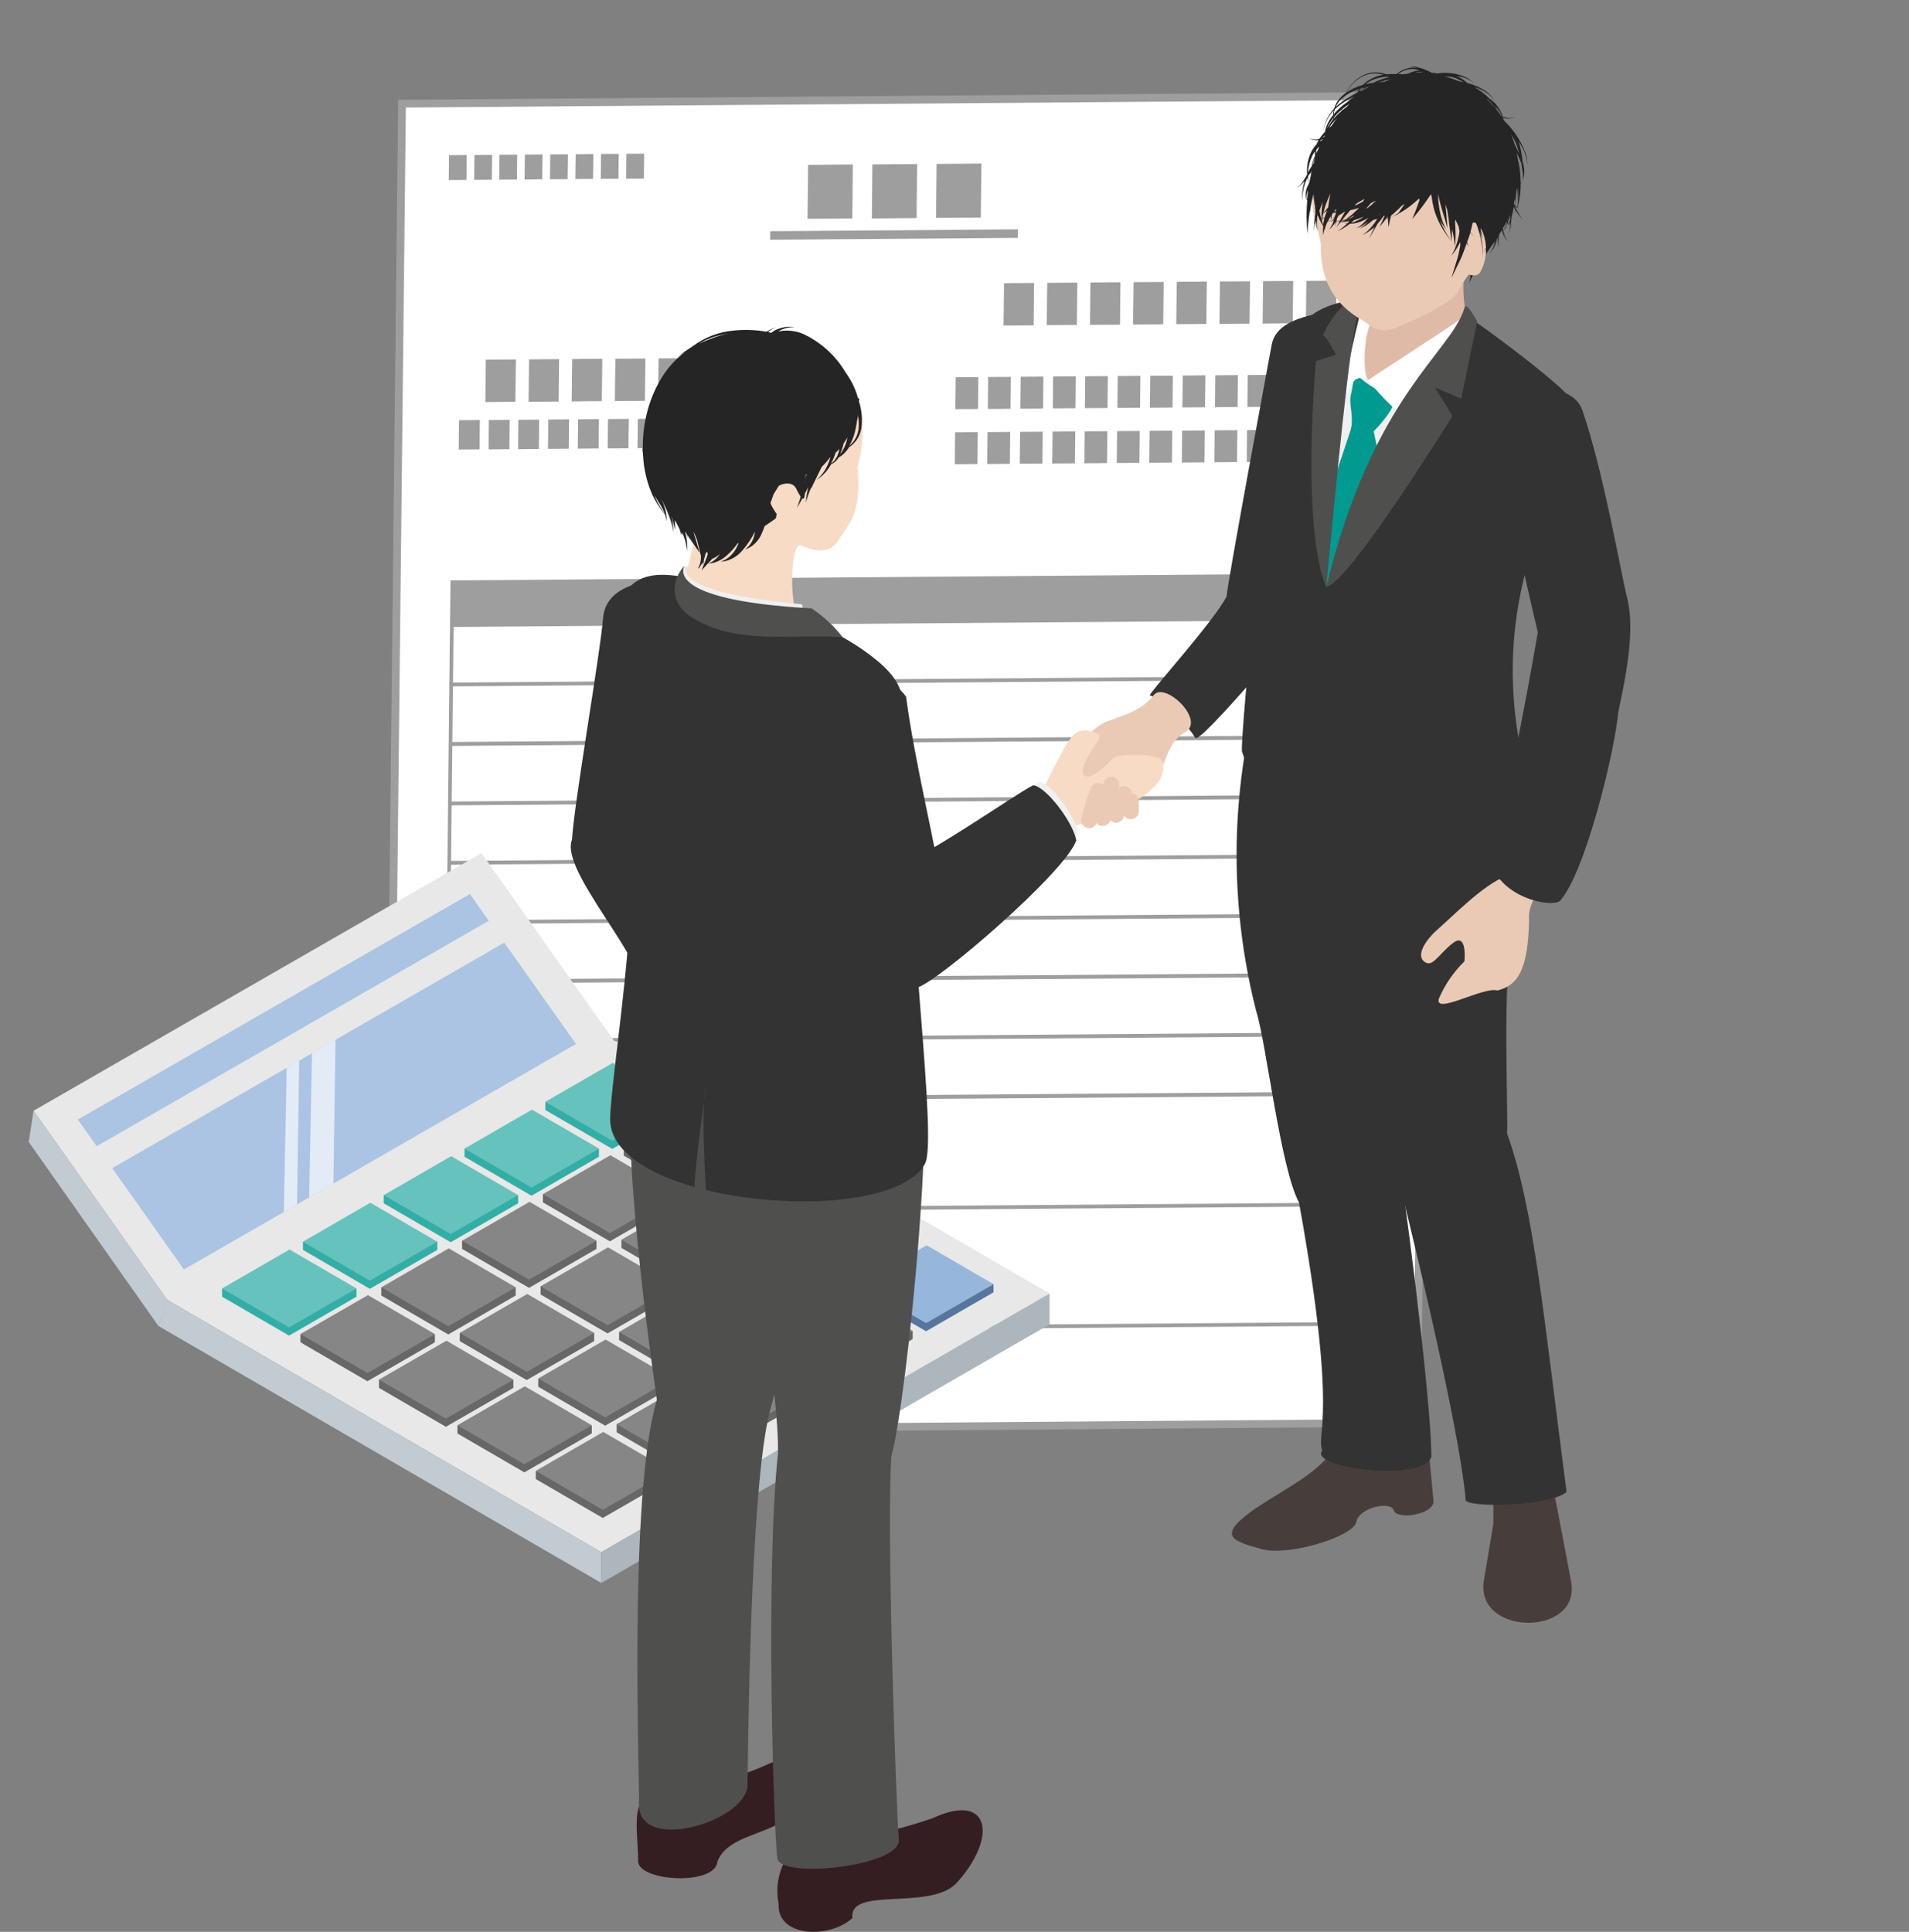 <?xml version="1.0" encoding="UTF-8"?>
<svg id="_レイヤー_2" data-name="レイヤー 2" xmlns="http://www.w3.org/2000/svg" viewBox="0 0 393.42 398.11">
  <rect x="0" y="0" width="393.42" height="398.11" fill="#808080" stroke="none"/>
  <defs>
    <style>
      .cls-1 {
        fill: #57769d;
      }

      .cls-2 {
        fill: #4f4f4e;
      }

      .cls-3 {
        fill: #fff;
      }

      .cls-4 {
        fill: #f0f0f0;
      }

      .cls-5 {
        fill: #33aea6;
      }

      .cls-6 {
        fill: #f7dbc5;
      }

      .cls-7 {
        fill: none;
      }

      .cls-8 {
        fill: #abc4e3;
      }

      .cls-9 {
        fill: #868686;
      }

      .cls-10 {
        fill: #333;
      }

      .cls-11 {
        fill: #e3ebf6;
      }

      .cls-12 {
        fill: #adb6bc;
      }

      .cls-13 {
        fill: #66c2bc;
      }

      .cls-14 {
        fill: #c1cbd1;
      }

      .cls-15 {
        fill: #9e9e9e;
      }

      .cls-16 {
        fill: #009a90;
      }

      .cls-17 {
        fill: #262525;
      }

      .cls-18 {
        fill: #debaa7;
      }

      .cls-19 {
        fill: #97b6dc;
      }

      .cls-20 {
        fill: #473e3c;
      }

      .cls-21 {
        fill: #e4e4e4;
      }

      .cls-22 {
        fill: #ebcab5;
      }

      .cls-23 {
        fill: #676767;
      }

      .cls-24 {
        fill: #351e21;
      }

      .cls-25 {
        fill: #e8e8e8;
      }
    </style>
  </defs>
  <g id="_レイヤー_1-2" data-name="レイヤー 1">
    <g>
      <g id="_アートボード_4" data-name="アートボード 4">
        <g id="_グループ_6108" data-name="グループ 6108">
          <g id="_グループ_6104" data-name="グループ 6104">
            <path id="_パス_25193" data-name="パス 25193" class="cls-3" d="M79.84,294.83l3-273.47,212.2-1.64-2.99,273.47-212.21,1.64Z"/>
            <path id="_パス_25194" data-name="パス 25194" class="cls-15" d="M292.83,293.98l3.01-275.07h-1.19s-212.6,1.66-212.6,1.66v.4s-3.02,274.66-3.02,274.66h1.19s212.6-1.65,212.6-1.65ZM291.25,292.4l-210.59,1.64,2.98-271.88,210.6-1.63-2.98,271.88h0Z"/>
          </g>
          <g id="_グループ_6107" data-name="グループ 6107">
            <path id="_パス_25195" data-name="パス 25195" class="cls-15" d="M117.92,73.99l6.21-.05-.11,8.72-6.2.06.1-8.73Z"/>
            <path id="_パス_25196" data-name="パス 25196" class="cls-15" d="M126.82,73.93l6.19-.05-.11,8.72-6.19.05.11-8.72Z"/>
            <path id="_パス_25197" data-name="パス 25197" class="cls-15" d="M143.77,86.23l4.29-.04-.07,6.04-4.29.04.07-6.04Z"/>
            <path id="_パス_25198" data-name="パス 25198" class="cls-15" d="M125.29,86.36l4.3-.03-.07,6.05-4.28.03.06-6.05Z"/>
            <path id="_パス_25199" data-name="パス 25199" class="cls-15" d="M131.45,86.32l4.29-.04-.06,6.05-4.3.03.07-6.04Z"/>
            <path id="_パス_25200" data-name="パス 25200" class="cls-15" d="M137.61,86.27l4.3-.03-.07,6.05-4.28.03.06-6.05Z"/>
            <path id="_パス_25201" data-name="パス 25201" class="cls-15" d="M263.71,88.58l4.68-.03-.07,6.57-4.68.03.07-6.57Z"/>
            <path id="_パス_25202" data-name="パス 25202" class="cls-15" d="M257.01,88.63l4.68-.03-.07,6.57-4.68.03.07-6.57Z"/>
            <path id="_パス_25203" data-name="パス 25203" class="cls-15" d="M250.33,88.69l4.67-.04-.07,6.57-4.67.04.07-6.57Z"/>
            <path id="_パス_25204" data-name="パス 25204" class="cls-15" d="M243.63,88.74l4.66-.03-.07,6.57-4.66.03.07-6.57Z"/>
            <path id="_パス_25205" data-name="パス 25205" class="cls-15" d="M216.92,88.94l4.68-.03-.07,6.57-4.68.03.07-6.57Z"/>
            <path id="_パス_25206" data-name="パス 25206" class="cls-15" d="M223.54,88.9l4.67-.04-.07,6.57-4.67.04.07-6.57Z"/>
            <path id="_パス_25207" data-name="パス 25207" class="cls-15" d="M230.23,88.84l4.66-.03-.07,6.57-4.67.04.07-6.57Z"/>
            <path id="_パス_25208" data-name="パス 25208" class="cls-15" d="M149.93,86.17l4.29-.04-.06,6.06-4.29.02.07-6.04Z"/>
            <path id="_パス_25209" data-name="パス 25209" class="cls-15" d="M112.99,86.46l4.29-.04-.07,6.05-4.28.03.07-6.04Z"/>
            <path id="_パス_25210" data-name="パス 25210" class="cls-15" d="M119.14,86.41l4.29-.04-.06,6.05-4.3.03.07-6.04Z"/>
            <path id="_パス_25211" data-name="パス 25211" class="cls-15" d="M206.92,58.36l6.19-.05-.09,8.74-6.2.04.1-8.73Z"/>
            <path id="_パス_25212" data-name="パス 25212" class="cls-15" d="M210.35,77.64l4.68-.03-.07,6.57-4.68.03.07-6.57Z"/>
            <path id="_パス_25213" data-name="パス 25213" class="cls-15" d="M166.55,33.98l9.21-.09-.11,11.13-9.23.07.13-11.1Z"/>
            <path id="_パス_25214" data-name="パス 25214" class="cls-15" d="M179.78,33.88l9.23-.07-.12,11.12-9.21.09.1-11.14Z"/>
            <path id="_パス_25215" data-name="パス 25215" class="cls-15" d="M158.73,47.65l51.04-.39-.02,1.76-51.04.39.02-1.76Z"/>
            <path id="_パス_25216" data-name="パス 25216" class="cls-15" d="M91.13,274.66l181.92-1.41.27-25.38-181.93,1.4-.27,25.38ZM91.9,273.89l.26-23.85,180.41-1.4-.26,23.85-180.41,1.4h0Z"/>
            <g id="_グループ_6105" data-name="グループ 6105">
              <path id="_パス_25217" data-name="パス 25217" class="cls-15" d="M135.72,73.86l6.21-.05-.11,8.73-6.2.04.11-8.72Z"/>
              <path id="_パス_25218" data-name="パス 25218" class="cls-15" d="M144.61,73.78l6.21-.05-.11,8.72-6.2.06.1-8.73Z"/>
              <path id="_パス_25219" data-name="パス 25219" class="cls-15" d="M196.83,89.1l4.67-.04-.07,6.57-4.67.04.07-6.57Z"/>
              <path id="_パス_25220" data-name="パス 25220" class="cls-15" d="M203.45,95.62l.07-6.57,4.67-.04-.07,6.57-4.67.04Z"/>
              <path id="_パス_25221" data-name="パス 25221" class="cls-15" d="M210.23,89l4.67-.04-.07,6.57-4.67.04.07-6.57Z"/>
              <path id="_パス_25222" data-name="パス 25222" class="cls-15" d="M223.65,77.54l4.66-.03-.07,6.57-4.66.03.07-6.57Z"/>
              <path id="_パス_25223" data-name="パス 25223" class="cls-15" d="M230.35,77.49l4.67-.04-.07,6.57-4.67.04.07-6.57Z"/>
              <path id="_パス_25224" data-name="パス 25224" class="cls-15" d="M237.05,77.44l4.66-.03-.07,6.57-4.67.04.08-6.58Z"/>
              <path id="_パス_25225" data-name="パス 25225" class="cls-15" d="M236.92,88.79l4.67-.04-.08,6.57-4.67.04.08-6.57Z"/>
              <path id="_パス_25226" data-name="パス 25226" class="cls-15" d="M273.58,225.78l1.18-107.57-181.92,1.4-1.31,119.92,81.15-.62.15-12.31,100.78-.77-.03-.03ZM92.41,227.27l79.63-.61-.12,11.47-79.62.62.11-11.49ZM273.77,139.27l-180.41,1.4.12-11.47,180.41-1.4-.12,11.47ZM273.63,151.51l-180.41,1.4.12-11.47,180.41-1.4-.12,11.47ZM273.49,163.78l-180.41,1.4.13-11.46,180.41-1.4-.13,11.46ZM273.36,176.02l-180.41,1.4.13-11.46,180.41-1.4-.13,11.46ZM273.23,188.26l-180.41,1.4.13-11.46,180.41-1.4-.13,11.46ZM273.1,200.5l-180.41,1.4.12-11.47,180.41-1.4-.12,11.47ZM272.96,212.77l-180.4,1.4.12-11.47,180.41-1.4-.12,11.47ZM272.83,225.01l-180.41,1.4.13-11.46,180.41-1.4-.13,11.46Z"/>
            </g>
            <path id="_パス_25227" data-name="パス 25227" class="cls-15" d="M106.82,86.51l4.3-.03-.07,6.04-4.29.04.06-6.05Z"/>
            <path id="_パス_25228" data-name="パス 25228" class="cls-15" d="M94.6,86.6l4.29-.04-.06,6.05-4.3.03.07-6.04Z"/>
            <path id="_パス_25229" data-name="パス 25229" class="cls-15" d="M100.75,86.56l4.29-.04-.06,6.05-4.29.04.06-6.05Z"/>
            <path id="_パス_25230" data-name="パス 25230" class="cls-15" d="M100.12,74.12l6.2-.04-.11,8.72-6.19.05.1-8.73Z"/>
            <path id="_パス_25231" data-name="パス 25231" class="cls-15" d="M109.03,74.06l6.19-.05-.09,8.74-6.2.04.1-8.73Z"/>
            <path id="_パス_25232" data-name="パス 25232" class="cls-15" d="M118.64,31.78l3.64-.04-.06,5.13-3.65.02.07-5.12Z"/>
            <path id="_パス_25233" data-name="パス 25233" class="cls-15" d="M123.87,31.73l3.65-.03-.06,5.13-3.65.03.06-5.13Z"/>
            <path id="_パス_25234" data-name="パス 25234" class="cls-15" d="M129.1,31.69l3.65-.02-.06,5.13-3.65.03.06-5.13Z"/>
            <path id="_パス_25235" data-name="パス 25235" class="cls-15" d="M113.41,31.82l3.64-.03-.06,5.13-3.65.03.07-5.12Z"/>
            <path id="_パス_25236" data-name="パス 25236" class="cls-15" d="M97.78,31.95l3.64-.04-.06,5.13-3.64.03.06-5.13Z"/>
            <path id="_パス_25237" data-name="パス 25237" class="cls-15" d="M102.94,31.9l3.65-.03-.06,5.13-3.64.03.05-5.14Z"/>
            <path id="_パス_25238" data-name="パス 25238" class="cls-15" d="M108.17,31.86l3.64-.03-.06,5.13-3.64.04.06-5.13Z"/>
            <path id="_パス_25239" data-name="パス 25239" class="cls-15" d="M92.54,31.98l3.65-.03-.06,5.13-3.64.03.05-5.14Z"/>
            <g id="_グループ_6106" data-name="グループ 6106">
              <path id="_パス_25240" data-name="パス 25240" class="cls-15" d="M251.42,58.01l6.2-.04-.11,8.72-6.2.04.11-8.72Z"/>
              <path id="_パス_25241" data-name="パス 25241" class="cls-15" d="M260.31,57.94l6.2-.04-.1,8.72-6.2.06.1-8.73Z"/>
            </g>
            <path id="_パス_25242" data-name="パス 25242" class="cls-15" d="M269.12,66.6l.1-8.72,6.21-.05-.11,8.72-6.2.04Z"/>
            <path id="_パス_25243" data-name="パス 25243" class="cls-15" d="M224.72,58.22l6.19-.05-.09,8.74-6.2.04.1-8.73Z"/>
            <path id="_パス_25244" data-name="パス 25244" class="cls-15" d="M233.62,58.15l6.2-.04-.1,8.72-6.21.05.11-8.72Z"/>
            <path id="_パス_25245" data-name="パス 25245" class="cls-15" d="M242.52,58.09l6.2-.06-.11,8.72-6.2.06.11-8.72Z"/>
            <path id="_パス_25246" data-name="パス 25246" class="cls-15" d="M215.82,58.29l6.21-.05-.11,8.72-6.2.04.1-8.72Z"/>
            <path id="_パス_25247" data-name="パス 25247" class="cls-15" d="M243.75,77.39l4.67-.04-.08,6.58-4.66.03.07-6.57Z"/>
            <path id="_パス_25248" data-name="パス 25248" class="cls-15" d="M250.45,77.34l4.67-.04-.07,6.57-4.67.04.07-6.57Z"/>
            <path id="_パス_25249" data-name="パス 25249" class="cls-15" d="M257.14,77.29l4.67-.04-.06,6.58-4.68.03.07-6.57Z"/>
            <path id="_パス_25250" data-name="パス 25250" class="cls-15" d="M263.84,77.23l4.67-.04-.07,6.57-4.67.04.07-6.57Z"/>
            <path id="_パス_25251" data-name="パス 25251" class="cls-15" d="M270.54,77.18l4.67-.04-.07,6.57-4.67.04.07-6.57Z"/>
            <path id="_パス_25252" data-name="パス 25252" class="cls-15" d="M217.04,77.59l4.67-.04-.07,6.57-4.67.04.07-6.57Z"/>
            <path id="_パス_25253" data-name="パス 25253" class="cls-15" d="M196.88,84.32l.07-6.57,4.67-.04-.07,6.57-4.67.04Z"/>
            <path id="_パス_25254" data-name="パス 25254" class="cls-15" d="M203.65,77.69l4.68-.03-.08,6.58-4.67.04.07-6.59Z"/>
            <path id="_パス_25255" data-name="パス 25255" class="cls-15" d="M270.41,88.53l4.67-.04-.07,6.57-4.67.04.07-6.57Z"/>
            <path id="_パス_25256" data-name="パス 25256" class="cls-15" d="M193.02,33.78l9.24-.07-.13,11.12-9.23.07.12-11.12Z"/>
          </g>
        </g>
        <g id="_グループ_6141" data-name="グループ 6141">
          <path id="_パス_25257" data-name="パス 25257" class="cls-14" d="M6.93,228.89l27.54,38.99-1.81,5.4-26.74-37.95,1-6.45Z"/>
          <path id="_パス_25258" data-name="パス 25258" class="cls-25" d="M6.93,228.89l92.3-53.08,27.54,38.99-92.3,53.07-27.54-38.99Z"/>
          <path id="_パス_25259" data-name="パス 25259" class="cls-8" d="M16.04,230.71l80.8-46.47,3.89,5.51-80.8,46.46-3.89-5.5Z"/>
          <path id="_パス_25260" data-name="パス 25260" class="cls-8" d="M23.13,240.73l80.8-46.47,14.77,20.88-80.8,46.47-14.77-20.88Z"/>
          <path id="_パス_25261" data-name="パス 25261" class="cls-25" d="M34.39,267.83l92.38-53.32,89.52,52.05-92.38,53.31-89.52-52.04Z"/>
          <path id="_パス_25262" data-name="パス 25262" class="cls-14" d="M34.39,267.83l89.52,52.04.02,6.35-91.26-52.95,1.72-5.44Z"/>
          <path id="_パス_25263" data-name="パス 25263" class="cls-12" d="M123.91,319.87l92.38-53.31.02,6.35-92.38,53.31-.02-6.35Z"/>
          <g id="_グループ_6139" data-name="グループ 6139">
            <g id="_グループ_6114" data-name="グループ 6114">
              <g id="_グループ_6109" data-name="グループ 6109">
                <path id="_パス_25264" data-name="パス 25264" class="cls-23" d="M110.42,304.8v-1.68h2.93l10.96-6.33,10.9,6.33h2.91v1.68l-13.9,8.02-13.8-8.02h0Z"/>
                <path id="_パス_25265" data-name="パス 25265" class="cls-9" d="M124.32,295.09l13.81,8.02-13.9,8.03-13.81-8.03,13.9-8.02Z"/>
              </g>
              <g id="_グループ_6110" data-name="グループ 6110">
                <path id="_パス_25266" data-name="パス 25266" class="cls-23" d="M94.27,295.4v-1.68h2.92l10.97-6.33,10.89,6.33h2.91v1.68l-13.9,8.02-13.8-8.02h0Z"/>
                <path id="_パス_25267" data-name="パス 25267" class="cls-9" d="M108.16,285.69l13.8,8.03-13.9,8.02-13.8-8.03,13.9-8.02Z"/>
              </g>
              <g id="_グループ_6111" data-name="グループ 6111">
                <path id="_パス_25268" data-name="パス 25268" class="cls-23" d="M78.1,286.01h0v-1.68h2.92l10.97-6.33,10.9,6.33h2.91v1.68l-13.9,8.02-13.8-8.02Z"/>
                <path id="_パス_25269" data-name="パス 25269" class="cls-9" d="M78.1,284.31l13.9-8.02,13.8,8.02-13.9,8.03-13.8-8.03Z"/>
              </g>
              <g id="_グループ_6112" data-name="グループ 6112">
                <path id="_パス_25270" data-name="パス 25270" class="cls-23" d="M61.92,276.62v-1.68h2.93l10.97-6.33,10.89,6.33h2.91v1.68l-13.9,8.02-13.8-8.02h0Z"/>
                <path id="_パス_25271" data-name="パス 25271" class="cls-9" d="M75.83,266.9l13.8,8.03-13.9,8.02-13.81-8.03,13.91-8.02Z"/>
              </g>
              <g id="_グループ_6113" data-name="グループ 6113">
                <path id="_パス_25272" data-name="パス 25272" class="cls-5" d="M45.77,267.22v-1.68h2.92l10.97-6.33,10.9,6.33h2.91v1.68l-13.9,8.02-13.8-8.02Z"/>
                <path id="_パス_25273" data-name="パス 25273" class="cls-13" d="M59.67,257.5l13.8,8.02-13.9,8.03-13.8-8.03,13.9-8.02Z"/>
              </g>
            </g>
            <g id="_グループ_6120" data-name="グループ 6120">
              <g id="_グループ_6115" data-name="グループ 6115">
                <path id="_パス_25274" data-name="パス 25274" class="cls-23" d="M127.09,295.16h0v-1.68h2.92l10.97-6.33,10.9,6.33h2.91v1.68l-13.91,8.02-13.8-8.02Z"/>
                <path id="_パス_25275" data-name="パス 25275" class="cls-9" d="M127.08,293.48l13.9-8.03,13.81,8.03-13.91,8.02-13.8-8.02Z"/>
              </g>
              <g id="_グループ_6116" data-name="グループ 6116">
                <path id="_パス_25276" data-name="パス 25276" class="cls-23" d="M110.92,285.77v-1.68h2.93l10.96-6.33,10.9,6.33h2.91v1.68l-13.9,8.03-13.8-8.03h0Z"/>
                <path id="_パス_25277" data-name="パス 25277" class="cls-9" d="M124.81,276.05l13.81,8.03-13.9,8.02-13.81-8.02,13.9-8.03Z"/>
              </g>
              <g id="_グループ_6117" data-name="グループ 6117">
                <path id="_パス_25278" data-name="パス 25278" class="cls-23" d="M94.75,276.37v-1.68h2.93l10.97-6.33,10.89,6.33h2.91v1.68l-13.9,8.03-13.8-8.03h0Z"/>
                <path id="_パス_25279" data-name="パス 25279" class="cls-9" d="M108.66,266.66l13.8,8.03-13.9,8.02-13.81-8.02,13.91-8.03Z"/>
              </g>
              <g id="_グループ_6118" data-name="グループ 6118">
                <path id="_パス_25280" data-name="パス 25280" class="cls-23" d="M78.58,266.97h0v-1.68h2.93l10.96-6.33,10.9,6.33h2.91v1.68l-13.9,8.03-13.81-8.03Z"/>
                <path id="_パス_25281" data-name="パス 25281" class="cls-9" d="M78.58,265.29l13.9-8.03,13.81,8.03-13.9,8.02-13.81-8.02Z"/>
              </g>
              <g id="_グループ_6119" data-name="グループ 6119">
                <path id="_パス_25282" data-name="パス 25282" class="cls-5" d="M62.43,257.57v-1.68h2.93l10.97-6.33,10.89,6.33h2.91v1.68l-13.9,8.03-13.8-8.03h-.01Z"/>
                <path id="_パス_25283" data-name="パス 25283" class="cls-13" d="M76.32,247.86l13.8,8.03-13.9,8.02-13.8-8.02,13.9-8.03Z"/>
              </g>
            </g>
            <g id="_グループ_6126" data-name="グループ 6126">
              <g id="_グループ_6121" data-name="グループ 6121">
                <path id="_パス_25284" data-name="パス 25284" class="cls-23" d="M143.73,285.56v-1.68h2.93l10.96-6.33,10.9,6.33h2.91v1.68l-13.9,8.03-13.8-8.03h0Z"/>
                <path id="_パス_25285" data-name="パス 25285" class="cls-9" d="M157.63,275.85l13.81,8.03-13.9,8.02-13.81-8.02,13.9-8.03Z"/>
              </g>
              <g id="_グループ_6122" data-name="グループ 6122">
                <path id="_パス_25286" data-name="パス 25286" class="cls-23" d="M127.58,276.16h0v-1.68h2.93l10.96-6.33,10.9,6.33h2.91v1.68l-13.9,8.03-13.81-8.03Z"/>
                <path id="_パス_25287" data-name="パス 25287" class="cls-9" d="M127.57,274.48l13.9-8.02,13.81,8.02-13.9,8.02-13.81-8.02Z"/>
              </g>
              <g id="_グループ_6123" data-name="グループ 6123">
                <path id="_パス_25288" data-name="パス 25288" class="cls-23" d="M111.41,266.76v-1.68h2.92l10.97-6.33,10.89,6.33h2.91v1.68l-13.9,8.03-13.8-8.03Z"/>
                <path id="_パス_25289" data-name="パス 25289" class="cls-9" d="M125.31,257.05l13.8,8.03-13.9,8.02-13.8-8.02,13.9-8.03Z"/>
              </g>
              <g id="_グループ_6124" data-name="グループ 6124">
                <path id="_パス_25290" data-name="パス 25290" class="cls-23" d="M95.23,257.37v-1.68h2.93l10.96-6.33,10.9,6.33h2.91v1.68l-13.9,8.03-13.8-8.03h0Z"/>
                <path id="_パス_25291" data-name="パス 25291" class="cls-9" d="M109.13,247.67l13.81,8.02-13.9,8.02-13.81-8.02,13.9-8.02Z"/>
              </g>
              <g id="_グループ_6125" data-name="グループ 6125">
                <path id="_パス_25292" data-name="パス 25292" class="cls-5" d="M79.08,247.97h0v-1.68h2.92l10.97-6.33,10.9,6.33h2.91v1.68l-13.9,8.03-13.8-8.03Z"/>
                <path id="_パス_25293" data-name="パス 25293" class="cls-13" d="M79.08,246.29l13.9-8.03,13.8,8.03-13.9,8.02-13.8-8.02Z"/>
              </g>
            </g>
            <g id="_グループ_6132" data-name="グループ 6132">
              <g id="_グループ_6127" data-name="グループ 6127">
                <path id="_パス_25294" data-name="パス 25294" class="cls-23" d="M160.39,275.96v-1.68h2.92l10.97-6.33,10.9,6.33h2.91v1.68l-13.9,8.03-13.8-8.03h0Z"/>
                <path id="_パス_25295" data-name="パス 25295" class="cls-9" d="M174.29,266.25l13.8,8.03-13.9,8.02-13.8-8.01,13.9-8.03Z"/>
              </g>
              <g id="_グループ_6128" data-name="グループ 6128">
                <path id="_パス_25296" data-name="パス 25296" class="cls-23" d="M144.23,266.56v-1.68h2.92l10.97-6.33,10.9,6.33h2.91v1.68l-13.9,8.03-13.79-8.03h-.01Z"/>
                <path id="_パス_25297" data-name="パス 25297" class="cls-9" d="M158.12,256.87l13.8,8.02-13.9,8.02-13.8-8.02,13.9-8.02Z"/>
              </g>
              <g id="_グループ_6129" data-name="グループ 6129">
                <path id="_パス_25298" data-name="パス 25298" class="cls-23" d="M128.07,257.17h0v-1.68h2.93l10.96-6.33,10.9,6.33h2.92v1.68l-13.9,8.03-13.81-8.03Z"/>
                <path id="_パス_25299" data-name="パス 25299" class="cls-9" d="M128.06,255.49l13.9-8.03,13.81,8.03-13.9,8.02-13.81-8.02Z"/>
              </g>
              <g id="_グループ_6130" data-name="グループ 6130">
                <path id="_パス_25300" data-name="パス 25300" class="cls-23" d="M111.89,247.78v-1.68h2.92l10.97-6.33,10.9,6.33h2.91v1.68l-13.9,8.03-13.8-8.03h0Z"/>
                <path id="_パス_25301" data-name="パス 25301" class="cls-9" d="M125.79,238.07l13.8,8.02-13.9,8.02-13.8-8.02,13.9-8.02Z"/>
              </g>
              <g id="_グループ_6131" data-name="グループ 6131">
                <path id="_パス_25302" data-name="パス 25302" class="cls-5" d="M95.73,238.38v-1.68h2.93l10.96-6.33,10.9,6.33h2.91v1.68l-13.9,8.03-13.8-8.03h0Z"/>
                <path id="_パス_25303" data-name="パス 25303" class="cls-13" d="M109.63,228.67l13.81,8.03-13.9,8.02-13.81-8.02,13.9-8.03Z"/>
              </g>
            </g>
            <g id="_グループ_6138" data-name="グループ 6138">
              <g id="_グループ_6133" data-name="グループ 6133">
                <path id="_パス_25304" data-name="パス 25304" class="cls-1" d="M177.05,266.33v-1.68h2.92l10.98-6.34,10.89,6.33h2.91v1.68l-13.9,8.02-13.8-8.02h0Z"/>
                <path id="_パス_25305" data-name="パス 25305" class="cls-19" d="M190.96,256.62l13.8,8.02-13.9,8.03-13.8-8.03,13.9-8.02Z"/>
              </g>
              <g id="_グループ_6134" data-name="グループ 6134">
                <path id="_パス_25306" data-name="パス 25306" class="cls-23" d="M160.88,256.94v-1.68h2.92l10.97-6.33,10.9,6.33h2.9v1.68l-13.9,8.02-13.8-8.02h0Z"/>
                <path id="_パス_25307" data-name="パス 25307" class="cls-9" d="M174.78,247.23l13.8,8.03-13.9,8.02-13.8-8.03,13.9-8.02Z"/>
              </g>
              <g id="_グループ_6135" data-name="グループ 6135">
                <path id="_パス_25308" data-name="パス 25308" class="cls-23" d="M144.72,247.54v-1.68h2.92l10.97-6.33,10.9,6.33h2.91v1.68l-13.9,8.02-13.79-8.02h-.01Z"/>
                <path id="_パス_25309" data-name="パス 25309" class="cls-9" d="M158.61,237.83l13.8,8.02-13.9,8.03-13.8-8.03,13.9-8.02Z"/>
              </g>
              <g id="_グループ_6136" data-name="グループ 6136">
                <path id="_パス_25310" data-name="パス 25310" class="cls-23" d="M128.55,238.16h0v-1.68h2.92l10.97-6.33,10.9,6.33h2.91v1.68l-13.9,8.02-13.8-8.02Z"/>
                <path id="_パス_25311" data-name="パス 25311" class="cls-9" d="M128.55,236.45l13.9-8.02,13.8,8.03-13.9,8.02-13.8-8.03Z"/>
              </g>
              <g id="_グループ_6137" data-name="グループ 6137">
                <path id="_パス_25312" data-name="パス 25312" class="cls-5" d="M112.39,228.75v-1.68h2.93l10.96-6.33,10.9,6.33h2.91v1.68l-13.9,8.02-13.8-8.02h0Z"/>
                <path id="_パス_25313" data-name="パス 25313" class="cls-13" d="M126.28,219.04l13.81,8.02-13.9,8.03-13.81-8.03,13.9-8.02Z"/>
              </g>
            </g>
          </g>
          <g id="_グループ_6140" data-name="グループ 6140">
            <path id="_パス_25314" data-name="パス 25314" class="cls-11" d="M64.3,217.05l4.84-2.79-.43,29.63-5,2.87.59-29.71Z"/>
            <path id="_パス_25315" data-name="パス 25315" class="cls-11" d="M59.1,220.01l2.56-1.44-.44,29.63-2.73,1.53.6-29.72Z"/>
          </g>
        </g>
        <g id="_グループ_6147" data-name="グループ 6147">
          <path id="_パス_25316" data-name="パス 25316" class="cls-18" d="M280.87,64.93c.34,3.27-.07,6.58-1.2,9.67-1.56,15.75,19.17.6,23.98-5.2-3.01-7.04-2.72-15.06.79-21.86l-23.57,17.4h0Z"/>
          <path id="_パス_25317" data-name="パス 25317" class="cls-10" d="M272.08,64.54c-5,.96-9.3,2.55-10.01,6.54-.72,3.99-8.82,47.35-9.3,51.88-2.77,5.21-14.61,18.28-15.85,20.31,3.94,1.38,8.51,7.24,9.42,8.78s22.73-24.68,22.73-24.68c0,0,8.03-63.78,3.02-62.83h0Z"/>
          <path id="_パス_25318" data-name="パス 25318" class="cls-4" d="M276.45,66.06l3.13.59s.24,10.66,2.38,11.7c.65.12,20.1-8.32,20.1-8.32l6.45,86.34s-51.72.07-51.37-4.49,19.31-85.82,19.31-85.82h0Z"/>
          <path id="_パス_25319" data-name="パス 25319" class="cls-16" d="M278.59,87.89l-5.98,17.95v19.32l12.08-28.56-1.68-8.2-4.41-.52Z"/>
          <path id="_パス_25320" data-name="パス 25320" class="cls-22" d="M237.74,143.28c-2.26,2.93-5.29,3.83-9.58,5.38s-11.57,11.11-6.59,15.83c4.98,4.72,13.79-3.15,16.18-3.98s2.03-7.11,6.44-9.58c4.41-2.47-4.17-10.6-6.44-7.67h0Z"/>
          <path id="_パス_25321" data-name="パス 25321" class="cls-20" d="M319.11,301.64s2.56,12.91,4.68,24.3c2.12,11.39-19.92,11.31-17.98-.29l1.95-11.58v-12.12l11.34-.33v.02Z"/>
          <path id="_パス_25322" data-name="パス 25322" class="cls-20" d="M275.82,296.44c-2.28,6.89-12.37,10.76-18.61,15.53-6.24,4.77-2.81,5.69,2.77,7.26s18.98-2.6,19.54-5.59c.56-2.99,7.11-4.42,7.72-2.38s8.44.88,8.18-2.02-.54-5.8-.82-8.7c-7.84,1.15-12.8,2.49-14.58.52,1.39-3.05-1.17-3.65-4.2-4.62h0Z"/>
          <path id="_パス_25323" data-name="パス 25323" class="cls-10" d="M257.14,151.88c-3.58,18.8-2.96,38.16,1.8,56.69,2.02,6.37,4.94,32.15,8.77,39.25,8.18,45.26,3.44,47.13,4.79,51.11-2.93,3.55,20.7,6.69,22.48,1.27.05-7.96-3.16-37.3-7.72-68.56,1.75-8.59,8.57-44.35,14.03-50-3.35-38.65-30.66-18.73-44.15-29.77h0Z"/>
          <path id="_パス_25324" data-name="パス 25324" class="cls-10" d="M257.69,144.98c-3.03,19.45,11.15,36.15,12.21,39.95,4.03,14.46,15,44.97,17.31,54.07s13.51,54.22,14.87,70.29c1.99,1.53,17.61.93,20.77-1.83-4.79-36.59-6.72-58.48-12.25-73.82.24-5.22-1.26-37.49,1.76-42.89,7.2-9.42,2.89-28.01-.19-38.35-14.86-1.51-35.62,7.19-54.48-7.41h0Z"/>
          <path id="_パス_25325" data-name="パス 25325" class="cls-22" d="M310.16,180.68c-4.37,1.54-11.23,8.57-13.63,10.62-2.4,2.04-4.81,5.34-3.08,6.81s2.86-1.3,5.93-3.73c3.07-2.43,2.42,3.73,2.42,3.73-2.24,2.2-4.03,4.81-5.27,7.69-1,3.46,9.28-2.58,12.07-1.68,4.23-1.08,6.3-4.2,6.53-14.57-.57-4.5,5.31-10.05,5.31-10.05,0,0-5.62-9.62-10.27,1.2h0Z"/>
          <path id="_パス_25326" data-name="パス 25326" class="cls-24" d="M149.36,366.22c8.49-.22,16.84-10.19,17.01,1.05-1.08,11.79-15.59,8.89-18.52,16.33-.35,5.07-16.39,4.16-16.34-.09.05-4.25-1.33-11.44,1.48-12.97,5.43,1.08,10.95-8.09,16.36-4.31h.01Z"/>
          <path id="_パス_25327" data-name="パス 25327" class="cls-2" d="M131.69,214.62c-5.08,10.26,1.54,58.88,3.68,73.85-5.86,19.7-3.53,77.32-3.69,83.5.05,9.8,21.45,3.63,22.37-3.78.08-2.91.37-61.22,4.63-77.46,4.26-16.24,11.36-37.21,10.07-63.48-13.42.72-26.57-.6-37.05-12.63h-.01Z"/>
          <path id="_パス_25328" data-name="パス 25328" class="cls-24" d="M192.13,374.71c-4.61,1.59-9.33,2.84-14.12,3.74,16.89.3-8.09,8.03-14.19,2.17-2.96,3.12-4.21,7.48-3.35,11.69-.43,6.88,10.42,7.34,15.2,2.96-.75-6.58,15.57-1.51,21.3-7.04,8.77-9.52,7.14-19.13-4.83-13.51h0Z"/>
          <path id="_パス_25329" data-name="パス 25329" class="cls-2" d="M189.16,217.08c-23.93-1.44-37.68,4.5-56.15-9.58-10.79,27.17,5.77,37.34,16.36,38.57,5.95,8.79,11.1,40.15,10.97,53.4-2.65,24.51-.85,79.42-.12,83.58.74,4.16,25.55,1.59,25.02-3.99s-2.6-65.17-1.53-78.96c3.43-12.89,9.67-78.09,5.43-83.03h0Z"/>
          <path id="_パス_25330" data-name="パス 25330" class="cls-10" d="M145.13,120.76c-10.25-2.55-20.26-.72-20.84,6.59s-6.03,38.49-6.41,45.71c-2.58,6.41,15.62,25.02,14.97,32.72-.65,7.7,7.01-.62,7.02-6.98s-1.68-25.82-5.31-32.48c2.65-9.57,20.59-43.07,10.58-45.57h-.01Z"/>
          <path id="_パス_25331" data-name="パス 25331" class="cls-10" d="M190.57,239.92c2.75-4.33-3.52-49.69-4.42-89.57-1.24-3.86,2.46-7.58-5.14-14.01-7.59-6.42-18.73-10.74-33.98-15.78-15.25-5.04-18.58-.37-20.17,7.16-3.82,18.61-.05,25.55,2.65,41.58,2.7,16.02-3.58,51.83-3.77,61.38.12,17.71,57.12,22.68,64.84,9.24h0Z"/>
          <path id="_パス_25332" data-name="パス 25332" class="cls-2" d="M143.12,247.95c-.56-5.73,3.22-28.75,2.21-22.99-1.01,5.76.48,25.26.48,25.26,0,0-2.13,3.46-2.69-2.27Z"/>
          <path id="_パス_25333" data-name="パス 25333" class="cls-21" d="M142.45,119.06l.42-2.37h-1.89v1.18l1.47,1.18Z"/>
          <path id="_パス_25334" data-name="パス 25334" class="cls-6" d="M157.33,70.54c11.05.15,17.47,5.13,19.41,10.9,1.35,4.84,1.35,9.95,0,14.78.83,9.86-1.68,11.36-3.91,15.07-2.23,3.71-6.5,1.57-7.94,1.08s-2.41,8.09-.83,14.23c1.14,2.81-23.64-2.65-23.01-6.35,1.64-7.98,3.17-12.32,2.99-14.09-.2-2.11-9.44-13.79-6.37-23.19,3.08-9.41,8.6-12.58,19.64-12.43h0Z"/>
          <path id="_パス_25335" data-name="パス 25335" class="cls-17" d="M148.61,69.1c9.03-2.6,24.67,1.2,28.02,12.33,2.15,7.15-4.93,11.64-10.54,16.48-.72.62.8,8.63-2.07,2.67-1.68-.78-3.82,3.61-4.11,6.22-9.82,7.35-12.88,3.44-20.26-.71-6.56-4.91-6.76-17.89-4.75-23.08,2.01-5.19,4.69-11.32,13.71-13.92h0Z"/>
          <path id="_パス_25336" data-name="パス 25336" class="cls-6" d="M165.01,109.41c-2.69-.88-4.9-2.84-6.1-5.41-1.67-4.09,5.53-6.14,5.26-2.36l.83,7.77Z"/>
          <path id="_パス_25337" data-name="パス 25337" class="cls-4" d="M139.29,122.67s1.2-6.25,1.68-5.98c.57,2.08.87,5.62,24.32,7.85.23.92.34,1.87.31,2.82-8.96-.21-17.83-1.79-26.31-4.7h0Z"/>
          <path id="_パス_25338" data-name="パス 25338" class="cls-2" d="M140.98,116.69c.29-.05-5,6.94,26.28,8.68,2.44,1.63,4.6,3.63,6.4,5.94-9.79-.71-20.77,1.47-29.47-3.19-6.89-3.21-4.91-8.34-4.91-8.34.29-1.16.88-2.22,1.7-3.09Z"/>
          <path id="_パス_25339" data-name="パス 25339" class="cls-6" d="M214.32,164.01s4.97-10.71,6.98-12.64c2.01-1.93,5.23,0,5.23,0,0,0-.24,5.39,2.94,4.63,3.18-.76,11.16-.71,10.21,1.72.8,4.64-7.7,8.42-7.7,8.42l-10.7,4.21-4.45,2.52-5.47-5.89,2.93-2.98.02.02Z"/>
          <g id="_グループ_6142" data-name="グループ 6142">
            <path id="_パス_25340" data-name="パス 25340" class="cls-22" d="M224.45,170.68c-.15,0-.3-.02-.45-.06-.87-.25-1.38-1.15-1.14-2.03l1.08-3.82.82-2.3c.29-.86,1.23-1.32,2.09-1.03.86.29,1.32,1.23,1.03,2.09,0,.01,0,.03-.01.04l-.78,2.21-1.05,3.71c-.2.71-.84,1.2-1.58,1.2Z"/>
            <path id="_パス_25341" data-name="パス 25341" class="cls-22" d="M227.25,170.22c-.15,0-.3-.02-.45-.06-.87-.25-1.38-1.15-1.14-2.03l1.08-3.82.69-2.99c.21-.88,1.09-1.43,1.97-1.23.88.21,1.43,1.09,1.23,1.97h0l-.72,3.07-1.09,3.89c-.2.71-.84,1.2-1.58,1.2h0Z"/>
            <path id="_パス_25342" data-name="パス 25342" class="cls-22" d="M230.01,169.55c-.2,0-.4-.04-.59-.11-.84-.32-1.27-1.27-.95-2.11,0,0,0,0,0-.01l1.66-4.29c.33-.85,1.28-1.27,2.13-.94.85.33,1.27,1.28.94,2.13h0l-1.66,4.29c-.24.63-.85,1.06-1.53,1.06h0Z"/>
            <path id="_パス_25343" data-name="パス 25343" class="cls-22" d="M233.05,168.83c-.91,0-1.64-.73-1.65-1.64v-2.05c0-.91.74-1.65,1.65-1.65s1.65.74,1.65,1.65h0v2.05c0,.91-.74,1.64-1.65,1.64h0Z"/>
          </g>
          <path id="_パス_25344" data-name="パス 25344" class="cls-10" d="M186.73,143.56c1.82,13.78,6.05,30.28,7.64,41.04,1.59,10.76-11.55,21.84-16,12.01-.79-5.29-11.19-25.63-9.52-42.56,1.67-16.93,10.91-19.31,17.9-10.48h-.01Z"/>
          <g id="_グループ_6143" data-name="グループ 6143">
            <path id="_パス_25345" data-name="パス 25345" class="cls-4" d="M211.22,163.16s2.44-1.73,3.15-2.07c2.91.74,8.35,9.11,7.66,10.76s-1.84,1.79-1.84,1.79l-8.97-10.48Z"/>
            <path id="_パス_25346" data-name="パス 25346" class="cls-10" d="M181.9,179.93c7.94-2.48,27.52-16.44,31.03-18.11,2.62.28,8.15,7.5,8.88,11.33-1.92,6.3-29.15,29.83-33.05,30.45-3.9.62-10.7-6.63-10.7-6.63,0,0-4.11-14.55,3.83-17.04h0Z"/>
          </g>
          <path id="_パス_25347" data-name="パス 25347" class="cls-22" d="M228.45,149.85s-6.91,8.4-5,9.94,6.82-4.87,8.22-5.48c1.85.15,3.69-.31,5.24-1.32l-8.46-3.16h0Z"/>
          <path id="_パス_25348" data-name="パス 25348" class="cls-17" d="M177.01,82.86c.05-.48.07-.79.07-.79h-.32c-.58-1.78-1.37-3.48-2.36-5.07-2.04-3.59-5.15-6.45-8.9-8.2-1.39-.57-2.89-.79-4.39-.62-.28.04-.53.08-.75.13.65-.4,1.38-.68,2.13-.81.32-.07.66-.09.99-.08h.38s-.13-.02-.38-.04c-.33-.05-.67-.07-1-.05-1.05.05-2.07.34-2.98.86-.2.12-.38.26-.57.4-.21-.06-.45-.11-.67-.16.1-.08.21-.16.3-.24.31-.21.64-.4.98-.57l.38-.21-.39.17c-.36.14-.71.29-1.05.47-.16.09-.33.2-.51.31-2.29-.4-4.63-.48-6.94-.22-2.96.28-5.79,1.37-8.18,3.15-1.99,1.33-3.32,2.21-3.32,2.21l1.61-.96c-1.95,1.49-3.6,3.33-4.87,5.44-1.42,2.36-2.46,4.94-3.07,7.62-.52,2.25-.76,4.55-.72,6.86h-.09s.05.56.14,1.47c.12,2.27.58,4.52,1.35,6.66.56,1.56,1.34,3.03,2.32,4.37.26.36.53.71.83,1.03.1.27.18.54.24.82.07.42.12.66.12.66v-.68c0-.12-.03-.29-.04-.44l.04.05-.04-.05c-.04-.46-.12-.91-.24-1.34-.21-.75-.47-1.48-.78-2.2,0,0,.02.02.02.03.64,1.38,1.25,2.67,1.63,3.77.27.71.48,1.43.65,2.17.12.54.19.84.19.84,0,0-.03-.31-.06-.86-.06-.76-.18-1.52-.35-2.26-.02-.09-.05-.2-.07-.3.11.33.21.67.28,1.01.33,1.23.56,2.05.56,2.05,0,0-.05-.83-.12-2.08.4.65.75,1.32,1.06,2.02v.02c.09.37.13.74.13,1.12.03-.25.04-.5.03-.75.2.46.33.75.33.75,0,0,0-.24-.04-.64.13.31.28.64.38.94.16.38.28.77.35,1.17.08.36.14.67.21.93.12.52.18.82.18.82,0,0-.02-.31-.05-.83-.02-.27-.04-.59-.06-.96,0-.42-.07-.84-.18-1.25-.05-.31-.14-.65-.24-1,.13.19.26.38.38.55.12.61.15.99.15.99,0,0,0-.31-.05-.83l.14.21,2.41,3.48s-.48-1.62-1.2-4.06c-.04-.12-.07-.24-.11-.37.3.61.56,1.2.78,1.78.31,1.27.57,2.38.78,3.25.04.5-.01,1-.13,1.48-.06.3-.18.58-.33.84-.1.19-.15.3-.15.3,0,0,.08-.08.24-.24l.05-.05c-.12.27-.2.47-.24.57.18-.27.34-.55.48-.83.12-.13.22-.28.3-.44.05-.07.08-.16.13-.24.08.33.13.52.13.52l.17-1.2c.13-.37.23-.76.31-1.15.05-.05.09-.11.13-.17s.13-.16.21-.24l.11.57c-.28,1-.68,1.75-.89,2.34-.24.6-.39.96-.39.96l.7-.74c.35-.41.92-.94,1.49-1.64.03,0,.05-.02.07-.02.31-.14.61-.3.9-.48.2-.13.41-.3.64-.48-.38.57-.86,1.07-1.43,1.46-.29.2-.61.36-.94.48.37,0,.73-.06,1.08-.14.97-.27,1.87-.77,2.63-1.44.86-.75,1.63-1.61,2.29-2.55.07-.02.14-.05.22-.07-.11.26-.21.51-.33.74-.47,1.03-1.23,1.91-2.18,2.53-.38.23-.78.42-1.2.56.46-.02.92-.1,1.36-.22,1.22-.39,2.3-1.12,3.13-2.1,1.02-1.17,1.89-2.46,2.58-3.85-.02.1-.02.2-.04.3-.15.96-.55,1.86-1.17,2.6-.26.29-.54.55-.85.78.38-.13.74-.3,1.08-.5.94-.59,1.71-1.43,2.21-2.43.67-1.4,1.15-2.87,1.44-4.39.19-.79.36-1.63.56-2.36.19-.57.4-1.16.62-1.74.9-1.49,1.87-2.99,2.77-4.46,1.72-1.06,3.34-2.29,4.82-3.66-.04.32-.08.66-.14,1.01-.11.21-.21.46-.32.65-.26.16-.54.3-.83.42-.5.18-.79.29-.79.29l.83-.17c.17-.05.38-.11.59-.19-.38.7-.74,1.29-.96,1.72-.29.5-.46.78-.46.78,0,0,.21-.26.56-.72.15-.21.35-.45.57-.72l-.4.72s.35-.44.91-1.13c-.07.36-.14.72-.22,1.08-.02.09-.05.18-.06.27,0,.02-.02.03-.02.05-.01.04-.03.08-.05.12-.16.19-.31.36-.44.5-.3.35-.48.54-.48.54,0,0,.21-.16.56-.45.04-.04.1-.08.14-.12-.18.41-.35.84-.48,1.27-.13.46-.21.72-.21.72,0,0,.12-.24.33-.68.08-.15.19-.35.3-.54-.79,2.97-1.68,5.51-1.68,5.51,0,0,1.1-1.87,2.32-4.31-.06.24-.13.51-.17.74-.13.6-.23,1.21-.28,1.82-.05.44-.08.69-.08.69,0,0,.07-.24.21-.66.16-.58.36-1.15.59-1.71.1-.26.22-.54.35-.82-.05.2-.07.33-.07.33,0,0,1.07-2.17,2.22-4.54.06-.06.13-.11.19-.18.59-.58,1.13-1.22,1.61-1.9l-.03.11s-.05.06-.07.08c.02-.02.04-.03.06-.05-.19.75-.48,1.48-.85,2.17-.19.4-.44.78-.72,1.12-.2.29-.43.55-.68.79-.42.39-.66.63-.66.63,0,0,.27-.2.75-.54.29-.2.56-.44.8-.71.34-.32.64-.67.9-1.06.24-.32.45-.65.64-1,.2-.08.4-.19.57-.31.39-.29.72-.65.98-1.07.14-.07.27-.15.39-.24.25-.17.49-.36.7-.57.4-.38.75-.82,1.04-1.3.19-.12.37-.25.55-.39,1.01-.85,1.7-2.03,1.95-3.34.29-1.83.15-3.71-.39-5.48l-.02-.04ZM172.73,91.41c.17-.35.33-.69.48-1.04,0,.24-.03.46-.05.69-.19.43-.41.85-.66,1.25.08-.3.15-.59.22-.9h0ZM171.23,75.81c-.12-.26-.25-.52-.4-.76.2.2.39.39.59.6l-.19.15h0ZM166.07,71.61c-1.05-.36-2.13-.63-3.23-.81.63,0,1.26.1,1.86.29.47.14.93.31,1.37.52h0ZM158.94,69.58c.19.07.38.13.56.21s.27.14.4.21c-.35-.11-.71-.21-1.07-.3l.11-.13h0ZM157.45,69.15c.24.05.47.12.69.18-.06.07-.12.15-.18.24-.26-.05-.53-.06-.8-.09.1-.11.19-.21.29-.31v-.02ZM151.06,68.71c2-.12,4,0,5.96.36-.13.12-.26.24-.38.37-.56-.03-1.12-.03-1.68,0-2.37.23-4.67.93-6.78,2.04l-.28-1.89s-.18.05-.52.12c-.5.1-.98.23-1.46.38-.65.2-1.29.45-1.9.74,2.13-1.28,4.55-2.01,7.04-2.1v-.02ZM136.69,105.16c.11.22.21.45.29.69-.25-.31-.47-.63-.67-.96-.57-.89-1.06-1.84-1.44-2.82.67,1.18,1.43,2.2,1.82,3.11h0ZM172.83,93.19c-.11.41-.27.8-.48,1.17l-.27.22.19-.1c-.15.25-.33.48-.54.67-.14.13-.29.25-.46.35.39-.72.71-1.47.96-2.25.19-.15.38-.32.54-.51.07-.07.14-.16.21-.24-.05.22-.08.48-.14.69h0ZM173.53,93.06c-.13.2-.28.39-.44.57.05-.09.1-.18.14-.28.27-.64.48-1.3.63-1.97.28-.4.54-.81.77-1.24-.14,1.04-.52,2.04-1.1,2.91h0ZM174.65,80.97c-.19-.7-.38-1.37-.61-1.98.39.6.74,1.22,1.08,1.84l-.47.14ZM176.96,88.26c-.13,1.25-.69,2.42-1.59,3.31-.13.13-.24.21-.35.31.53-.89.92-1.85,1.17-2.86.28-1.2.48-2.42.59-3.65.2.95.26,1.92.18,2.89h0Z"/>
          <path id="_パス_25349" data-name="パス 25349" class="cls-16" d="M278.4,81.33c-.48,1.86.66,4.6-.03,7.28,1.03.47,3.13,1.68,4.46.52s6.3-6.89,3.91-7.44c-2.63-.99-5.04-2.48-7.1-4.39-1.1,1.76-.75,2.17-1.24,4.03h0Z"/>
          <g id="_グループ_6144" data-name="グループ 6144">
            <path id="_パス_25350" data-name="パス 25350" class="cls-3" d="M302.79,64.35c-.3-.56,0,0-.57.5-1.53,1.35-20,13.19-20.27,13.5,2.77,3.49,5.97,6.63,9.51,9.32,4.84-5.64,9.17-11.69,12.96-18.09,0,0-.56-4.52-1.64-5.24Z"/>
            <path id="_パス_25351" data-name="パス 25351" class="cls-3" d="M282.95,65.58c2.17-3.42-6.12,1.37-6.12,1.37,0,0-1.27,10.27.87,14.21,1.3-4.93,4.12-2.81,4.26-2.81-1.07-1.02-1.17-9.35.99-12.78h0Z"/>
          </g>
          <path id="_パス_25352" data-name="パス 25352" class="cls-10" d="M326.1,84.57c-2.66-7.77-19.65-4.64-16.94,10.01,2.72,14.65,7.76,35.71,7.76,35.71,0,0-6.22,36.87-9.93,45.27.27,9.14,12.7,11.66,14.49,10.1,5.34-5.95,11.4-31.32,12.03-38.99,2.56-11.64,3.1-18.31,1.78-23.63-1.33-5.32-4.78-25.64-9.18-38.49Z"/>
          <path id="_パス_25353" data-name="パス 25353" class="cls-10" d="M324.47,83.15c-1.13-2.7-16.06-13.9-21.06-17.3-3.31,3.91-16.02,20.99-30.07,55.09-2.7-11.37,3.98-45.18,7.39-57.98.08-.29.16-.55.24-.81-1.05-.22-2.13-.28-3.2-.17-15.52,2.97-11,14.47-14.09,25.66-2.74,9.89-7.89,61.46-7.74,67.17,5.29,18.51,53.89,20.69,58.03,2.48-9.47-41.44,14.79-63.94,10.51-74.16h0Z"/>
          <g id="_グループ_6145" data-name="グループ 6145">
            <path id="_パス_25354" data-name="パス 25354" class="cls-2" d="M301.84,63.34c-2.65,9.32-18.85,17.84-28.51,57.62,4.78-.9,26-35.24,26-35.24l-3.6-5.89,5.4,2.34,3.31-15.94s-2.28-4.15-2.6-2.89Z"/>
            <path id="_パス_25355" data-name="パス 25355" class="cls-2" d="M279.85,64.98c-1.56,3.7-4.68,36.51-6.53,55.98-5.25-12.36-2.13-46.53-2.13-46.53l4.12-1.34s-1.99-3.98-2.7-3.98c1.2-2.7,2.95-5.11,5.15-7.08,0,0,2.09-.45,2.1,2.97h0Z"/>
          </g>
          <g id="_グループ_6146" data-name="グループ 6146">
            <path id="_パス_25356" data-name="パス 25356" class="cls-22" d="M289.65,19.32c-13.79,0-18.16,11.43-18.99,18.17-.83,6.74,1.03,9.2,1.54,12.75-.28,11.59,7.17,14.8,9.57,16.42,1.52,1.41,3.73,1.8,5.64,1,1.79-.74,12.12-4.92,13.35-8.03,1.5-3.8,10.01-10.6,10.27-21.26.31-12.31-7.59-19.05-21.38-19.05h0Z"/>
            <path id="_パス_25357" data-name="パス 25357" class="cls-17" d="M297.96,15.81c-13.23-3.15-24.19,7.75-25.35,14.6,15.19-11.67,31.2,5.36,29.09,16.62.57,3.48,2.03,9.06,1,11.48,2.82-6.6,8.24-10.73,9.71-18.47,2.51-10.64-3.88-21.36-14.43-24.22h-.01Z"/>
            <path id="_パス_25358" data-name="パス 25358" class="cls-22" d="M300.48,48.64s2.81-4.83,4.65-1.76c1.49,2.85,1.49,6.24,0,9.09-1.13,2.05-4.65-.58-4.65-.58v-6.74h0Z"/>
            <path id="_パス_25359" data-name="パス 25359" class="cls-17" d="M314.36,31.53c-.49-1.4-1.18-2.72-2.04-3.92-.05-.07-.09-.13-.14-.2-.13-.17-.24-.33-.38-.5-.07-.1-.14-.19-.21-.28s-.11-.15-.17-.22c-.5-.6-1.05-1.17-1.63-1.7,0-.13-.05-.29-.07-.44.14.04.28.07.42.1.56.13,1.14.1,1.68-.07.15-.05.29-.14.39-.26.08-.07.13-.12.13-.12l-.13.11c-.11.11-.25.18-.4.22-.54.14-1.1.12-1.63-.05-.16-.04-.33-.11-.5-.16-.05-.22-.12-.43-.2-.64-.52-1.27-1.42-2.36-2.57-3.11-.43-.45-.9-.87-1.39-1.25-.54-.4-1.1-.76-1.68-1.08.93.26,1.8.67,2.6,1.2.49.33.91.75,1.26,1.23.21.37.33.58.33.58,0,0-.11-.22-.3-.61-.32-.51-.73-.97-1.2-1.34-1.24-.91-2.65-1.55-4.14-1.9-.56-.55-1.2-1-1.91-1.34-.08-.04-.16-.08-.24-.11.66.08,1.31.24,1.94.48.41.17.8.4,1.16.66.24.22.37.36.37.36l-.34-.38c-.33-.31-.71-.58-1.11-.79-1.26-.6-2.64-.94-4.03-.99-.78-.03-1.57.03-2.34.16v-.16s-.27.02-.74.02c-.04-.02-.05-.04-.09-.05-.97-.54-2-.93-3.08-1.17-.48-.11-.98-.16-1.48-.13.49.03.98.13,1.44.3t.04.02c-.35-.08-.71-.11-1.08-.09-1.15.14-2.23.61-3.11,1.35h-.64c-.49-.02-.98,0-1.47.05-1.31-.5-2.76-.53-4.09-.08-1.34.5-2.51,1.39-3.34,2.55-.32.42-.6.86-.84,1.33-.48.34-.91.72-1.3,1.16-.55.61-.95,1.33-1.17,2.12-.21.22-.4.45-.58.69-.69.91-1.19,1.96-1.47,3.07-.14.81-.2,1.27-.2,1.27,0,0,.06-.47.24-1.27.31-1.08.84-2.09,1.55-2.97.12-.14.24-.28.38-.4-.04.15-.06.31-.08.47v.39c-.41.51-.77,1.05-1.07,1.63-.31.59-.52,1.22-.64,1.87-.43.45-.82.94-1.16,1.46-.22.07-.44.11-.67.12-.52.02-1.04-.07-1.53-.24.48.23,1,.36,1.53.4.18,0,.35,0,.53-.02-.12.2-.24.39-.33.6-.04.07-.05.15-.08.24s-.1.09-.14.14c-.54.61-.97,1.32-1.26,2.08-.49,1.27-.69,2.64-.57,4-.05.12-.11.24-.16.34-.3.48-.57.93-.84,1.3-.3.45-.67.85-1.09,1.18l.37-.24c.31-.25.59-.53.85-.83.11-.12.22-.26.33-.39-.19.57-.33,1.15-.41,1.74-.07.59-.1,1.18-.09,1.77.02.42.02.67.02.67,0,0,0-.24.03-.67.02-.58.09-1.16.21-1.73.17-.86.46-1.69.86-2.47.06.39.17.76.31,1.13v.02c-.1.17-.18.35-.26.53-.39.77-.53,1.64-.38,2.49.05.2.14.4.26.57-.06.7-.1,1.37-.11,1.99-.03.74-.03,1.41,0,2s.02,1.11.06,1.54l.1,1.34s.04-.48.09-1.34c.02-.42.08-.94.15-1.53s.14-1.25.27-1.96c0-.04.02-.08.03-.12v.62s.02-.19.05-.51c.03-.18.04-.41.06-.68.16-.85.35-1.74.59-2.68.04.81.14,1.62.31,2.42.03.48.05.91.08,1.33,0,.13-.02.27-.02.39-.09.57-.16,1.1-.21,1.58v.03c-.04.18-.06.29-.06.29,0,0,.02-.05.05-.1-.04.48-.03.9-.04,1.2v.53s.02-.19.05-.53.05-.82.17-1.38c.02-.11.05-.24.07-.35v-.02c.03.24.05.46.09.66.05.4.15.8.29,1.18.09.28.13.44.13.44,0,0-.04-.16-.09-.45-.08-.35-.13-.71-.15-1.07,0-.19.03-.43.05-.74.02-.24.03-.54.05-.84.04-.08.06-.16.1-.24.13.32.24.61.38.89-.02,0-.04,0-.06.02.02,0,.05,0,.07,0,.18.42.4.83.67,1.2.03.05.05.08.08.13-.05.39-.07.79-.04,1.18.02.47.03.72.03.72,0,0,.05-.26.15-.71.04-.24.1-.47.19-.69l.21.32s-.06-.15-.18-.41c.11-.31.24-.63.38-.99.07-.15.17-.31.26-.47h.06c0,.08,0,.16.02.24,0,0,.02-.09.04-.24.22.03.44.05.65.06-.1.12-.14.18-.14.18,0,0,.08-.06.22-.18h.28c-.12.35-.27.69-.44,1.02-.16.28-.36.54-.59.77.27-.19.52-.41.74-.66.24-.28.45-.59.64-.91-.03.49-.04.78-.04.78l.22-.96s0-.03,0-.05h.02c0,.29.02.46.02.46,0,0,.02-.1.05-.27h.57c-.38.67-.62,1.07-.62,1.07l.89-1.08h.36c.49-.04.98-.11,1.46-.2-.14.16-.29.31-.43.46h-.66s.11,0,.31.04c.09,0,.17.02.26.04-.32.31-.63.59-.9.81-.64.48-1.02.74-1.02.74,0,0,.41-.19,1.13-.58.47-.28.92-.59,1.35-.93h.06c1.08-.06,2.14-.35,3.1-.86.21-.11.44-.24.66-.37-.24.28-.47.54-.68.76-.15.05-.24.08-.24.08,0,0,.07,0,.19-.04-.29.3-.59.58-.92.83-.21.15-.42.29-.64.41l-.24.13s.09-.04.24-.09c.25-.08.49-.18.72-.3.6-.31,1.16-.69,1.68-1.12h0c-.3.32-.62.62-.96.9-.56.4-.9.62-.9.62,0,0,.38-.14,1.01-.47.63-.37,1.22-.8,1.78-1.28.24-.07.52-.16.82-.26-.05.09-.11.18-.15.27-.54.88-1.2,1.68-1.96,2.38-.6.46-.96.72-.96.72,0,0,.38-.21,1.06-.57.31-.21.7-.48,1.12-.83.11-.11.24-.22.35-.34-.72,1.56-1.18,2.55-1.18,2.55l1.83-3.21c.09-.1.19-.19.28-.3.31-.36.61-.76.91-1.2.09-.04.17-.08.27-.13-.29.69-.59,1.24-.77,1.66-.22.47-.36.74-.36.74l.51-.64c.3-.38.76-.9,1.23-1.58v.1c-.24.31-.38.48-.38.48,0,0,.13-.11.38-.3h0c.02.51.08.96.1,1.27.04.41.06.65.06.65,0,0,.05-.24.13-.64.08-.36.14-.84.31-1.42.45-.15.89-.33,1.31-.55-.08.12-.13.18-.13.18,0,0,.16-.12.43-.32,1.5-.84,2.88-1.87,4.13-3.05.04-.04.08-.07.12-.12,0,.14.03.31.04.45-.75,2.19-1.48,3.85-1.48,3.85,0,0,.58-.69,1.44-1.78.72-.9,1.59-2.11,2.45-3.4.05.24.1.45.14.67.1.79.25,1.56.44,2.33.48,1.71,1.23,3.34,2.22,4.81.31.49.65.97,1.01,1.42.26.33.4.52.4.52,0,0-.13-.2-.37-.55-.33-.47-.63-.96-.9-1.47-.43-.77-.81-1.56-1.12-2.38.04.06.07.14.12.21.18.34.38.66.61.96.37.51.58.8.58.8,0,0-.15-.32-.43-.89-.16-.34-.3-.69-.4-1.05-.17-.45-.3-.91-.39-1.38-.3-1.32-.45-2.67-.45-4.03.26,1.31.58,2.61.99,3.88.57,1.92.96,3.19.96,3.19,0,0-.12-1.32-.29-3.31-.06-.49-.11-1.04-.13-1.61.13.4.24.81.36,1.2.17,1,.31,1.96.39,2.8.29,2.17.48,3.62.48,3.62,0,0,.05-.98.13-2.53,0,.01,0,.02,0,.04.28,1.06.36,1.96.48,2.58s.17.99.17.99c0,0,0-.37.02-1s.07-1.56,0-2.65c-.02-.42-.04-.87-.06-1.34.02-.19.03-.38.05-.6.22.48.45.96.66,1.41,0,.04.01.07.03.11.06.32.12.61.17.9-.06.53-.16,1.05-.3,1.57-.07.27-.13.54-.2.78s-.16.47-.24.68c-.12.38-.27.74-.45,1.09-.31.6-.47.93-.47.93,0,0,.22-.31.63-.83.24-.32.46-.67.65-1.02.12-.21.24-.42.37-.65.05-.12.11-.24.16-.36,0,.27.02.56,0,.81-.17.9-.33,1.75-.55,2.5-.77,2.49-1.28,4.16-1.28,4.16,0,0,.77-1.58,1.92-3.94.43-.94.81-2.06,1.24-3.25.21.45.35.71.35.71,0,0-.1-.34-.27-.94.09-.24.18-.48.27-.74.16-.38.28-.78.38-1.18.09.09.19.21.27.28.27.28.43.44.43.44l-.39-.47c-.08-.09-.18-.22-.28-.34.09-.39.18-.79.29-1.18.13-.55.27-1.1.4-1.66l.24.37c.7,1.63,1.18,3.35,1.44,5.1.09.66.14,1.33.14,2,.02.48.03.76.03.76v-.76c.02-.67-.01-1.35-.08-2.02-.1-.92-.28-1.83-.52-2.73.2.49.38.99.61,1.46-.2-.74-.35-1.48-.49-2.22l.09.13c.72.93,1.22,1.55,1.22,1.55,0,0-.43-.66-1.08-1.65-.1-.16-.21-.36-.32-.55-.31-1.63-.52-3.27-.71-4.92.12-.91.24-1.82.34-2.7.11-1.4.21-2.71.3-3.88,1.46-1.11,2.61-2.58,3.34-4.26,0,.02.02.04.02.05,0,.28,0,.56-.03.84-.08.84-.46,1.63-1.07,2.22.66-.56,1.09-1.34,1.23-2.19h0c0,.05.01.1.02.15.08.89-.12,1.78-.58,2.55-.49.74-1.2,1.31-2.02,1.64.76-.27,1.44-.73,1.97-1.34.05.1.31.57.66,1.33l.48,1.08h-.16s.04.65.1,1.63c.07,1.21.22,2.41.45,3.6.14.63.31,1.26.53,1.87-.08.63-.21,1.26-.37,1.87-.06-.38-.13-.78-.2-1.18-.21-1.32-.38-2.65-.6-3.65-.11-.5-.21-.92-.31-1.23-.06-.16-.13-.33-.21-.48l-.21.12v-.39h-.83c0-.08,0-.16.02-.24l-1.08-.07c-.01.74.04,1.48.14,2.21.16,1.3.52,2.96.71,4.64.09.82.12,1.64.08,2.47-.05.72-.2,1.42-.45,2.1-.09.28-.21.54-.35.8-.09.2-.2.39-.33.57-.21.31-.33.48-.33.48,0,0,.13-.17.37-.46.15-.17.28-.36.38-.56.17-.24.31-.5.41-.77.11-.23.2-.46.28-.71,0,.03,0,.07-.02.1-.1.46-.25.91-.44,1.34-.12.32-.19.51-.19.51,0,0,.09-.18.24-.48.23-.42.41-.87.55-1.33.43-1.4.67-2.84.72-4.3.03-.54.05-1.08.05-1.6.22,1.13.34,2.29.36,3.44,0,.75-.05,1.5-.17,2.24-.03.05-.06.11-.09.15l-.32.53s.13-.18.36-.5c0-.02.02-.03.03-.05-.07.38-.17.75-.29,1.12-.13.37-.33.71-.57,1.01l-.33.31.37-.27c.28-.29.52-.62.7-.98.28-.6.49-1.24.61-1.89.03-.05.05-.08.08-.13.1,1.27.14,2.19.14,2.19,0,0,.07-1.17.12-2.69v-.02c.14-.31.31-.64.48-.99.02-.04.04-.08.05-.13.13.42.28.83.46,1.23.15.38.37.73.65,1.03.1.1.23.17.38.21-.13-.05-.25-.13-.34-.24-.25-.31-.43-.67-.53-1.06-.1-.31-.19-.66-.28-1.03.05-.05.1-.13.16-.21.12-.05.22-.11.32-.19.26-.21.49-.46.65-.75.13.16.24.3.31.41v1.44s.04-.5.11-1.3c.1.13.17.22.17.22l-.16-.28c.05-.57.12-1.27.2-2.04.19-.67.33-1.35.42-2.04.13.24.27.46.39.67-.05.09-.08.17-.13.24-.12.19-.27.36-.46.48.2-.11.37-.27.49-.46.05-.07.09-.13.13-.21.16.26.32.5.48.71.22.34.47.67.75.96l.31.34s-.1-.13-.28-.37c-.25-.31-.47-.65-.64-1.01-.18-.29-.34-.59-.48-.9.06-.13.12-.26.17-.39.02,0,.03.02.04.03l.37.22-.3-.27s-.04-.03-.05-.05c.09-.24.16-.48.22-.72.31-1.36.46-2.74.43-4.13.09-.1.17-.21.24-.33.12-.19.21-.4.29-.61.02.27.02.43.02.43v-.52c.14-.43.21-.88.21-1.34-.02-.69-.14-1.38-.35-2.04-.12-1.21-.33-2.42-.64-3.6-.06-.22-.13-.46-.21-.68.5.74.92,1.53,1.26,2.35.24.6.41,1.22.5,1.86.03.47.05.74.05.74v-.73c-.06-.65-.19-1.29-.39-1.91l.09.04ZM269.37,41.19c-.05-.15-.09-.3-.11-.45-.02-.53.09-1.06.32-1.53-.09.68-.16,1.34-.22,1.98h0ZM270.41,32.16c.17-.33.36-.64.57-.93-.02.28,0,.56.05.83-.32.7-.55,1.43-.7,2.19-.28.41-.54.83-.76,1.27.05-1.16.35-2.31.86-3.35h-.02ZM269.87,37.55c-.03.05-.06.09-.09.13-.12-.43-.19-.87-.22-1.31.02-.04.04-.07.06-.12l.55-.74v.56c-.12.48-.22.98-.31,1.46h0ZM270.27,35.68v-.31c.04-.05.08-.11.12-.15-.04.15-.09.31-.12.46h0ZM270.74,33.67c-.06.09-.14.18-.21.26.15-.52.33-1.02.55-1.52h0c-.14.45-.26.87-.34,1.25h0ZM271.63,30.85c-.15.27-.3.54-.42.81,0-.29.04-.57.1-.85.12-.15.26-.29.4-.42l.18-.15c-.1.21-.2.42-.27.62h0ZM309.22,47.29c-.08.07-.13.12-.13.12l.12-.09s-.01.06-.03.09c-.08.21-.15.4-.24.61,0-.57.02-1.16,0-1.76l-.03-.35v-.34c.12.46.24.91.38,1.34-.04.13-.06.24-.1.38h.02ZM313.98,35.57c.02.28.01.56-.03.83,0-.36,0-.81-.03-1.31.03.16.05.32.06.48h0ZM310.37,26.67l.03.05s-.03-.04-.05-.05h.02ZM310.86,29.55c-.11-.06-.23-.11-.35-.14-.08-.21-.16-.45-.24-.64s-.13-.35-.2-.5c.3.4.56.83.78,1.28h0ZM309.64,24.6c-.12-.11-.24-.21-.37-.31,0-.04-.01-.07-.03-.11l.32.08.08.35h0ZM309.29,23.48c.08.18.13.35.2.52-.1-.04-.2-.06-.31-.1-.09-.35-.2-.69-.34-1.02-.14-.32-.32-.62-.52-.9.41.44.74.94.98,1.49h0ZM309.1,24.14s.06.01.09.02c0,.02,0,.04.02.06-.04-.03-.07-.06-.11-.09h0ZM309.16,25.1h-.02s0-.02-.02-.02c.01,0,.03.01.03.03h0ZM308.77,22.92c.15.31.27.63.36.96l-.33-.14c-.08-.1-.17-.2-.24-.31v-.02c-.04-.45-.16-.89-.35-1.3-.06-.12-.14-.24-.21-.36.3.35.56.74.78,1.16h0ZM278.78,44.09c-.35.31-.7.55-.96.76-.18.14-.32.24-.45.34-.27.07-.54.13-.81.19.47-.57,1.05-1.27,1.71-2.06.3-.06.61-.13.93-.22s.58-.17.88-.27c-.05.05-.1.1-.14.15-.42.4-.81.77-1.15,1.1h-.02ZM279.04,44.4l-.13.19s-.06.06-.09.1c-.32.14-.64.26-.98.37.03-.02.05-.03.08-.05.3-.17.69-.34,1.09-.6.01,0,.03,0,.04-.02h-.01ZM276.49,22.83c.04-.12.09-.24.15-.36.47-.38.97-.73,1.48-1.05-.2.21-.39.41-.57.62-.08.06-.17.11-.26.16-.27.21-.54.41-.8.63h0ZM276.9,43.17l-.04.04h-.03s.01-.02.02-.03c.02,0,.03-.02.05-.02h0ZM284.57,17.73c.1,0,.19,0,.29.02-.03,0-.08.04-.18.07-.05,0-.1.02-.14.02-.75.11-1.5.24-2.21.4.73-.24,1.47-.41,2.23-.51h.01ZM284.16,16.92c.31-.1.62-.2.94-.28-.08.05-.17.11-.24.17l-.09.09c-.19,0-.39.01-.6.02h0ZM284.88,17.75c.05,0,.11,0,.16,0-.03,0-.05.02-.08.02-.02,0-.04,0-.06,0v-.04l-.02.02ZM285.63,16.92c.12-.03.24-.06.38-.09.03,0,.07-.02.1-.02l-.11.13-.36-.03h0ZM288.05,16.61s.06-.06.13-.13h.08c-.06.05-.12.11-.18.16,0,0-.02-.01-.03-.02h0ZM288.41,16.83c-.06-.05-.14-.08-.21-.13.11-.09.22-.17.33-.26.52-.05,1.06-.06,1.59-.07.24.03.49.05.72.1-.08.03-.2.07-.33.12s-.26.09-.41.14c-.21.03-.4.07-.61.11-.36-.02-.71-.03-1.09-.03v.02ZM291.1,16.54c.09.02.17.05.24.06-.07,0-.14.01-.21.03l-.03-.09ZM298.88,17.24c.33,0,.67.02,1.01.04v.3c-.31-.11-.64-.21-.96-.3,0,0-.01-.03-.03-.04h-.02ZM305.63,20.85c-.31-.29-.64-.56-.98-.82.27.12.53.26.78.43.24.18.44.4.62.64-.13-.09-.26-.17-.4-.25h-.02ZM281.44,18.24c-.27.14-.54.3-.79.48-.07.03-.15.05-.22.07-.02,0-.04,0-.05,0-.02,0-.04-.01-.06-.03.38-.27.78-.51,1.2-.72.05-.03.1-.05.14-.07.2-.04.38-.06.57-.09-.28.11-.54.23-.81.37h.01ZM280.23,18.72l-.07-.03c.09-.16.19-.31.3-.46.24-.06.48-.13.71-.18-.37.24-.68.48-.94.66h0ZM280.15,18.85s.03,0,.04.02c-.04.02-.08.03-.13.05l.09-.05h0ZM280,18.64c-.13-.05-.27-.09-.38-.13.19-.07.38-.14.58-.2-.06.11-.14.22-.2.33h0ZM306.7,20.63c.52.45.98.98,1.34,1.56.21.36.36.76.44,1.17-.43-.54-.91-1.05-1.43-1.52-.13-.11-.26-.19-.39-.3-.02-.38-.1-.76-.24-1.11l.3.19h-.02ZM306.28,20.39c.18.36.29.75.34,1.15-.13-.11-.27-.21-.41-.31-.15-.34-.38-.65-.66-.89-.37-.3-.77-.56-1.2-.76.67.19,1.32.46,1.94.81h0ZM304.39,19.05c-.13-.05-.24-.09-.37-.13s-.31-.06-.46-.1c-.03-.08-.07-.15-.11-.22.32.14.63.29.93.46h0ZM303.19,18.48c.05.07.08.14.13.21-.05-.07-.08-.15-.14-.22h0ZM302.91,18.37c.11.12.21.25.31.38-.3-.07-.59-.11-.89-.16-.45-.22-.9-.43-1.38-.63.19-.03.39-.04.58-.04.01,0,.03,0,.05,0,.45.11.9.26,1.33.43h0ZM300.27,16.24c.46.18.9.41,1.32.68-.02,0-.04,0-.06-.02-.18-.04-.36-.06-.53-.09s-.37-.08-.52-.11l-.18-.03c-.17-.05-.34-.09-.52-.13-.59-.1-1.18-.14-1.78-.13-.02-.03-.04-.06-.06-.08l-.14.09c-.13,0-.26,0-.39.02h-.38c-.16-.16-.32-.32-.5-.48,1.25-.32,2.57-.24,3.76.24v.03ZM295.32,16.48c.13-.08.27-.15.41-.21.08.08.16.14.24.22l-.57.05s-.04,0-.06-.02h0v-.07l-.02.02ZM293.94,15.83s-.01,0-.02,0c-.02,0-.04-.02-.06-.03.03,0,.06,0,.09,0v.02ZM293.35,14.6h-.04s-.06-.04-.09-.05c.05.02.08.05.13.06h0ZM293.22,14.96c-.48-.02-.98-.04-1.49-.02h-.13c.29-.06.58-.1.87-.1.22,0,.44.02.65.05.02,0,.06.02.1.05h0ZM290.88,14.22c.56-.03,1.11.08,1.61.32h-.03c-.74.04-1.46.23-2.12.57-.17.04-.34.09-.51.14-.21,0-.41.04-.62.05-.37-.02-.72-.04-1.09-.05.8-.59,1.75-.95,2.74-1.04h0ZM288.14,16.49s-.06.09-.09.13c-.05-.04-.11-.06-.16-.1.09,0,.17-.03.26-.04h0ZM287.44,16.59l.06.05-.16-.03s.07-.01.1-.04v.02ZM287.3,16.9c-.35.02-.69.05-1.05.09-.03,0-.05,0-.08,0,.06-.06.11-.13.17-.19.05,0,.09-.01.13-.03.28,0,.55.05.82.14v-.02ZM286.82,16.32c.05,0,.1,0,.15,0,.04.02.07.05.11.06l-.47.13c.07-.07.14-.13.21-.19h0ZM286.53,16.36c-.07.07-.14.13-.21.21h-.03c-.22.04-.43.11-.63.21-.14.04-.28.09-.4.13h-.43s.05-.03.06-.05c.14-.1.29-.19.45-.27.38-.09.79-.17,1.18-.24h0ZM286.09,15.81s.08.05.13.06.03.02.04.03c-1.11.27-2.18.65-3.21,1.15-.57.07-1.13.18-1.68.32.47-.36.98-.67,1.53-.91.65-.28,1.33-.47,2.03-.57.39-.05.78-.08,1.17-.07h0ZM278.28,17.86c.84-1.13,2-1.98,3.33-2.45,1.14-.37,2.37-.37,3.5,0-1.6.24-3.09.97-4.26,2.09-.57.17-1.14.37-1.68.62-.06.04-.13.07-.2.1-.24-.13-.38-.21-.38-.21,0,0,.13.09.33.24-.5.23-.99.5-1.44.82.24-.42.51-.82.8-1.2h0ZM279.36,18.61l.13-.05c.13.07.29.13.44.21-.04.09-.06.17-.09.24-.54.21-.96.47-1.27.61l-.52.27.54-.22c.22-.08.51-.21.83-.34l-.03.03.05-.03c.08-.04.18-.06.27-.1-1.09.45-2.13,1.02-3.09,1.7.05-.14.11-.31.18-.49s.14-.35.24-.55c.71-.54,1.5-.97,2.33-1.28h0ZM276.31,20.54c.21-.21.43-.41.66-.59-.07.18-.14.35-.2.5-.07.2-.13.37-.18.51-.47.33-.91.69-1.32,1.08.25-.56.6-1.07,1.03-1.51h0ZM274.91,23.31c.03-.27.1-.53.19-.79.43-.41.89-.79,1.37-1.13-.01.04-.03.08-.04.13l.05-.13c.85-.59,1.77-1.1,2.73-1.51-.51.31-.99.66-1.44,1.05-.55.38-1.08.8-1.58,1.25-.45.41-.88.84-1.27,1.31,0-.06,0-.13,0-.19v.02ZM276.51,22.58h.02c-.03.09-.06.18-.07.27v.05c-.57.45-1.09.96-1.56,1.51,0-.07,0-.14,0-.21.49-.59,1.04-1.13,1.63-1.61h-.01ZM274.88,25.04c.05.17.08.33.13.48-.02.03-.04.05-.05.07-.23.14-.45.29-.66.45-.13.1-.24.21-.36.31.17-.3.35-.58.55-.86.13-.14.26-.3.39-.44h0ZM273.97,25.47c.24-.4.51-.78.8-1.15,0,.07,0,.13.02.2-.09.09-.17.19-.24.3-.19.26-.37.53-.53.81-.2.29-.37.57-.52.83.12-.34.28-.68.46-1h.02ZM273.19,27.68l.06-.06s0,.05-.02.07c-.02.03-.05.07-.07.1,0-.04.02-.07.02-.11h0ZM272.95,27.92v.2s0,.03-.02.04c-.06.04-.12.08-.18.12.03-.06.05-.13.09-.22.03-.05.06-.1.1-.14v.02ZM272.77,28.12c-.02.06-.04.12-.05.16,0,0-.03.02-.04.03l-.11.05c.06-.1.11-.18.19-.26h0ZM272.23,28.82c.14-.04.28-.08.42-.13-.02.03-.03.06-.05.09-.19.1-.38.21-.56.33.06-.1.12-.2.18-.3ZM271.95,43.57c0-.06-.02-.13-.03-.18.22-.56.46-1.2.7-1.85-.03.18-.06.37-.09.54-.14.9-.19,1.8-.17,2.71v.33h0s-.04,0-.05.02c-.13-.47-.24-.99-.36-1.56h0ZM272.33,45.17s.03,0,.05,0v.21c-.02-.06-.04-.14-.05-.21h0ZM272.76,45.81l-.05.46c-.11-.23-.2-.48-.28-.72.02-.11.05-.26.06-.43.14-.05.28-.11.45-.18.02,0,.03-.01.04-.03-.09.3-.17.6-.22.9h0ZM273.03,44.75l-.13.09c-.15.07-.27.13-.38.2,0-.08.02-.16.04-.24.03-.28.08-.55.15-.83.14-.1.33-.22.56-.4.08-.07.16-.14.24-.21-.2.48-.36.96-.49,1.4h.02ZM273.66,45.54s.04-.06.05-.1v.11h-.05ZM273.76,42.43c0,.08-.02.16-.02.24-.18.27-.38.52-.6.76-.16.18-.29.31-.4.42.12-.48.28-1.01.46-1.61.28-.79.61-1.57,1-2.32-.2.82-.35,1.65-.44,2.49v.02ZM274.78,45.6h-.24c.1-.07.21-.17.36-.28-.03.09-.06.19-.1.28h-.02ZM275.2,44.24c-.05.15-.09.3-.13.45-.33.21-.53.31-.53.31,0,0,.19-.06.5-.18,0,.03-.02.07-.03.1s-.1.13-.14.19c-.19.21-.33.38-.43.51-.23,0-.45-.02-.67-.05,0-.08.03-.17.04-.28.14-.24.29-.48.45-.72,0,.62.02.96.02.96,0,0,.06-.37.17-1.02,0-.1.02-.19.05-.29.08-.11.14-.21.22-.32.19-.05.38-.08.6-.13h.02c-.05.16-.09.32-.13.48h0ZM275.37,43.42s-.11.05-.15.08l-.22.08h-.05c.14-.18.3-.36.44-.54,0,.13-.03.24-.04.37h.02ZM275.06,25.46c-.04-.15-.07-.31-.11-.5.48-.49,1-.95,1.55-1.36-.03.06-.07.12-.11.17-.03.07-.06.14-.09.21-.42.46-.83.96-1.25,1.49h0ZM276.02,45.71c-.34.05-.56.08-.63.09,0-.06.01-.13.03-.19.24-.02.46-.05.69-.07-.04.05-.06.12-.1.17h0ZM276.16,45.48c-.24.04-.48.06-.72.08.02-.11.04-.24.06-.38,0-.03,0-.05,0-.08.11-.21.21-.41.32-.64,0-.02,0-.03.02-.04.49-.26.96-.56,1.41-.89-.43.75-.81,1.4-1.1,1.92h.01ZM276.57,45.62c-.07.02-.14.03-.21.04l.13-.16c.24-.05.48-.1.72-.15-.12.09-.2.15-.22.17-.13.01-.29.06-.43.09v.02ZM277.03,45.5c.06-.04.21-.11.41-.21.05-.02.11-.03.16-.04.07-.02.21-.03.36-.05-.33.1-.65.2-.93.28v.02ZM278.06,45.14l-.31.06c.31-.09.61-.2.91-.31,0,0,0,.02-.02.02-.19.09-.38.16-.58.22h0ZM280.92,44.74c-.75.56-1.61.96-2.51,1.2.21-.18.45-.37.67-.58.24-.07.5-.14.76-.24.41-.14.83-.32,1.26-.51-.06.01-.12.07-.18.1v.03ZM281.09,43.44s.03-.03.05-.05h.04s-.06.02-.08.03v.02ZM280.93,41.5c-.58.35-1.18.66-1.79.93.16-.16.32-.34.48-.54.51-.28,1.04-.59,1.58-.91-.1.18-.19.36-.29.53h.02ZM281.89,42.84s-.02,0-.03,0c-.12.05-.21.08-.32.13.34-.35.66-.71.96-1.09.36-.17.71-.35,1.08-.54-.53.53-1.09,1.03-1.69,1.49v.02ZM284.34,44.18c-.05.04-.11.08-.17.12-.02,0-.03.02-.05.03.09-.1.19-.2.29-.31-.03.05-.05.11-.08.17h.01ZM289.18,42.48c-.42.62-.79,1.12-1.04,1.47l-.13.08c-.45.28-.92.52-1.41.72.02-.06.03-.12.05-.19s.04-.11.05-.16c.37-.26.72-.56,1.04-.88.35-.31.72-.67,1.09-1.08.21-.14.43-.3.64-.45-.11.16-.21.33-.31.48h0ZM309.82,39.01c.04.08.07.15.11.24.06.13.13.26.21.39.06,1.21.02,2.43-.11,3.63-.05-.31-.1-.63-.14-.94-.09-1.1-.11-2.2-.07-3.31v-.02ZM309.82,46.36c.16-.42.29-.85.38-1.28.04.09.08.16.13.24-.07.25-.15.49-.24.72-.12.26-.26.5-.42.74.05-.14.1-.3.15-.44v.02ZM310.32,44.57c.06-.26.13-.52.2-.78.06-.34.12-.68.16-1.02-.02.72-.11,1.44-.26,2.15-.03-.13-.06-.25-.1-.37v.02ZM309.78,47.49s-.02-.07-.03-.12c.04,0,.09-.02.13-.05-.03.06-.07.11-.11.16h0ZM309.91,47.31c-.05.03-.11.05-.15.07-.04-.15-.07-.3-.1-.46.23-.24.42-.5.58-.79.09-.16.16-.35.24-.53.04.06.06.13.1.2-.15.48-.36.95-.6,1.4-.02.04-.04.07-.06.11h0ZM310.25,47.09c-.08.07-.17.13-.27.18,0-.02.02-.03.04-.05.26-.4.48-.81.66-1.25.06.11.12.21.18.3-.15.3-.36.57-.61.79v.02ZM310.99,46.27c.09-.16.17-.33.24-.5v.92c-.07-.13-.15-.26-.24-.43h0ZM311.23,45.22c-.02.09-.04.19-.06.28-.07.22-.15.44-.24.64-.07-.11-.12-.23-.16-.35h0c.18-.44.35-.96.51-1.49-.02.31-.03.63-.04.91h0ZM311.37,41.87v.17c-.14,1.19-.38,2.36-.72,3.5-.03-.06-.05-.12-.07-.18.34-.95.56-1.94.66-2.95.03-.29.05-.57.06-.85.03.05.05.11.08.17v.14h-.01ZM311.43,40.54c-.04-.11-.07-.21-.1-.31,0-.58-.02-1.15-.08-1.72-.05-.61-.16-1.2-.31-1.79l-.21.07c-.04-.21-.05-.33-.05-.33l-.21.06c0-.11-.02-.21-.02-.3-.02-.27-.02-.42-.02-.42h-1.08l-.03-.08c-.31-.9-.57-1.52-.57-1.52l-.86.43s.07-.08.11-.13c.53-.78.8-1.7.78-2.65,0-.6-.1-1.2-.26-1.78.18-.57.29-1.16.34-1.76.24.36.48.72.72,1.11.06.12.12.22.17.34l-.33.85c.33.12.64.3.9.54.06.15.12.3.17.46l-.05.02s.08.22.19.65c.09.35.2.84.31,1.43,0-.02-.03-.05-.04-.06-.05-.14-.08-.27-.12-.37-.07-.21-.11-.31-.11-.31l-1.04.26s.07.15.19.41c.06.13.13.28.22.47s.22.32.34.51c.21.29.44.62.68.96.08.2.15.41.2.62.07.27.12.55.15.83.04.31.06.63.09.96,0,.75-.03,1.62-.07,2.55h-.01ZM311.94,34.34l.04.1c.04.38.08.74.11,1.1h-.04c-.01-.44-.06-.84-.09-1.22v.02ZM312.17,39.97s0-.06,0-.09c0,.15.02.31.03.45.05.56.07.98.09,1.2v.85c-.1-.1-.19-.2-.28-.31.06-.69.12-1.4.13-2.11h.03ZM312.49,43.15c-.11-.22-.22-.47-.32-.72.05.04.09.09.13.13.1.08.2.16.31.22-.04.13-.08.24-.12.36h0ZM312.79,42.05c-.04.22-.09.45-.16.66-.1-.09-.2-.19-.31-.31,0-.36.06-1.32.12-2.65.04-.72.06-1.54.07-2.42.05.39.06.63.06.63,0,0,0-.24-.03-.66v-.13c.12.96.18,1.86.22,2.6.04.92.06,1.6.07,1.86-.02.13-.03.28-.05.4h0ZM312.86,41.52c.02-.32.04-.93.07-1.75.02-.41.03-.89.03-1.39.06,1.04.03,2.09-.1,3.13h0ZM313.53,33.66c.09.51.16,1,.21,1.44.08.68.13,1.25.15,1.65-.06.29-.17.58-.31.84-.07.13-.13.22-.2.31,0-.41,0-.82-.03-1.23-.05-1.85-.41-3.68-1.08-5.4-.05-.13-.13-.24-.19-.38-.02-.12-.05-.22-.07-.34.61.98,1.11,2.01,1.52,3.09h0ZM313.12,31.73c-.34-.76-.72-1.5-1.13-2.22-.18-.31-.37-.62-.56-.92-.14-.38-.31-.75-.51-1.1-.11-.18-.22-.35-.34-.51-.03-.08-.05-.15-.08-.24.99.92,1.73,2.08,2.13,3.37.2.54.35,1.08.49,1.63h0Z"/>
          </g>
        </g>
      </g>
      <rect class="cls-7" width="393.42" height="393.42"/>
    </g>
  </g>
</svg>